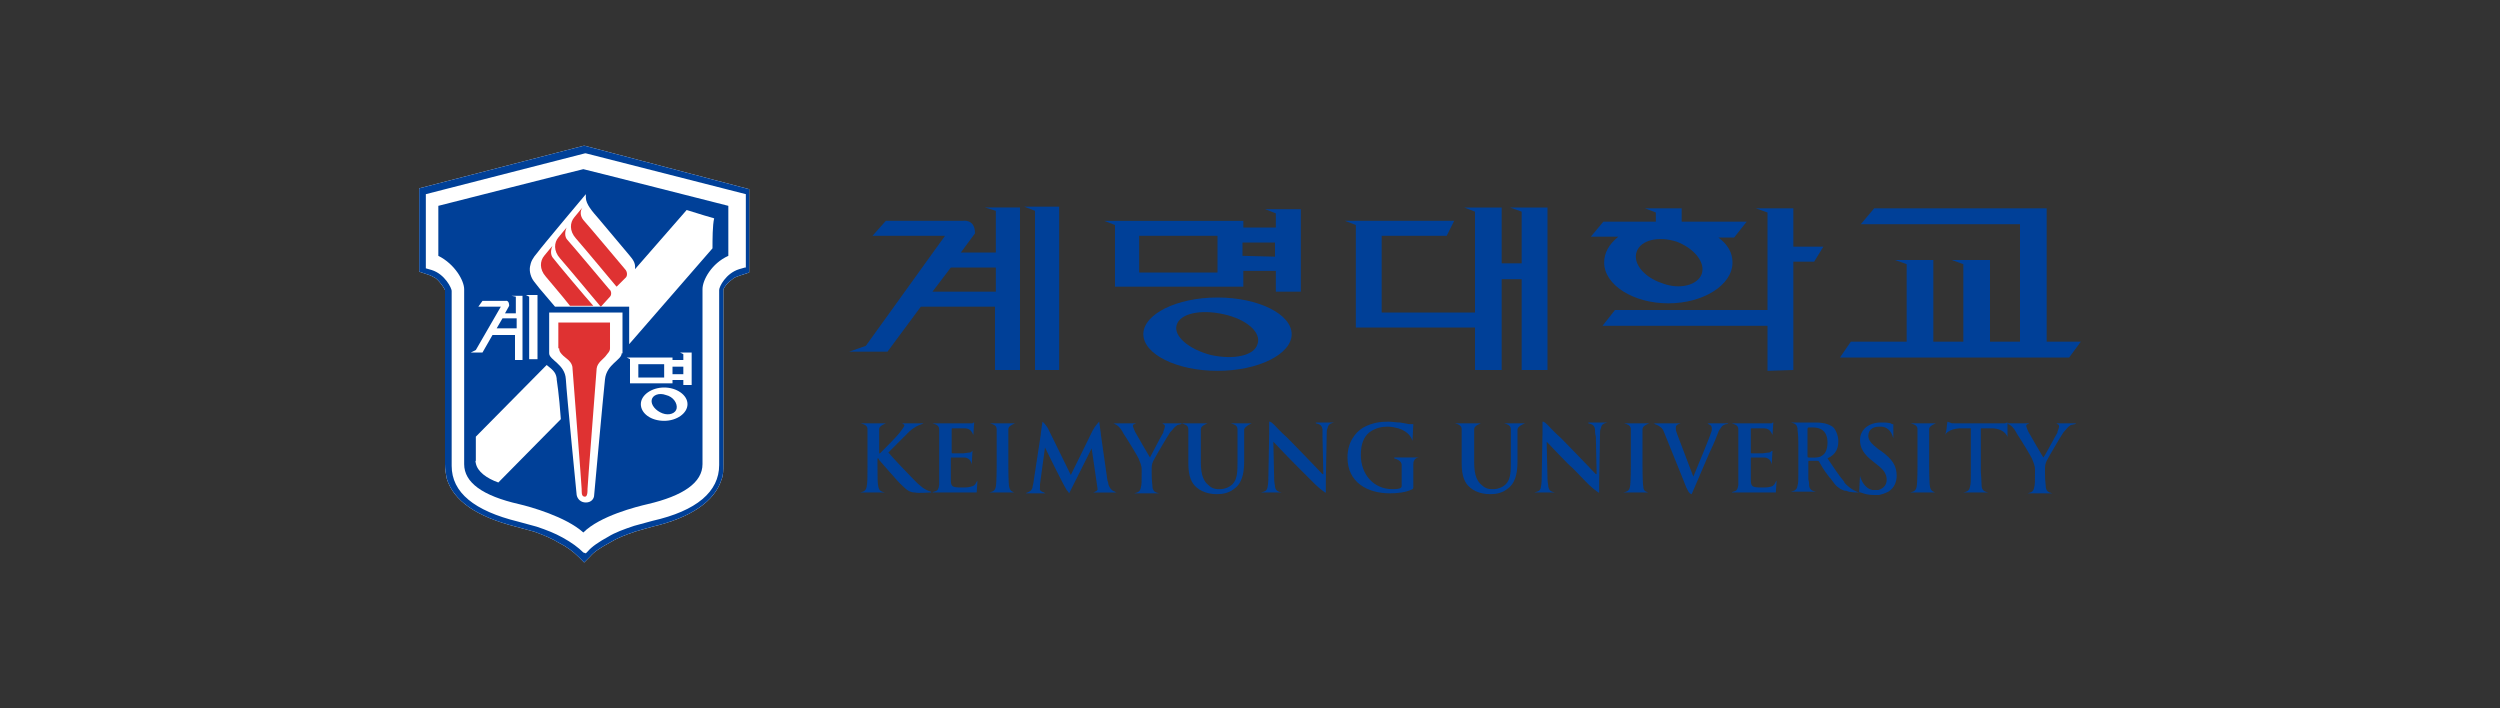 <?xml version="1.0" encoding="utf-8"?>
<!-- Generator: Adobe Illustrator 24.1.2, SVG Export Plug-In . SVG Version: 6.00 Build 0)  -->
<svg version="1.1" id="레이어_1" xmlns="http://www.w3.org/2000/svg" xmlns:xlink="http://www.w3.org/1999/xlink" x="0px"
	 y="0px" width="300px" height="85px" viewBox="0 0 300 85" style="enable-background:new 0 0 300 85;" xml:space="preserve">
<rect x="0" y="0" width="300" height="85" fill="#333333" stroke="none"/>
<style type="text/css">
	.st0{fill:#004098;}
	.st1{fill:#FFFFFF;}
	.st2{fill:#DF3232;}
</style>
<g>
	<g>
		<g>
			<g>
				<g>
					<path class="st0" d="M151.8,25.1l1.3,0.5v1.7l-3.9,0v-0.8h-16.7l1.3,0.5v7.4h15.4v-1.9l3.9,0V35l3,0v-9.9H151.8L151.8,25.1z
						 M146.1,32.7h-9.4v-4.4l9.4,0V32.7L146.1,32.7z M149.1,30.7v-1.6l3.9,0v1.7L149.1,30.7L149.1,30.7z"/>
					<path class="st0" d="M146.1,35.7c-4.9,0-8.9,2-8.9,4.4c0,2.4,4,4.4,8.9,4.4c4.9,0,8.9-2,8.9-4.4C155,37.7,151,35.7,146.1,35.7
						L146.1,35.7z M150.9,41.3c-0.4,1.4-2.9,1.9-5.6,1.3c-2.7-0.7-4.5-2.3-4.1-3.6c0.4-1.4,2.9-1.9,5.6-1.3
						C149.6,38.3,151.4,39.9,150.9,41.3L150.9,41.3z"/>
				</g>
				<g>
					<polygon class="st0" points="218.8,29.6 215.2,29.6 215.2,25 210.7,25 212.1,25.5 212.1,37.2 193.8,37.2 192.3,39.1 
						212.1,39.1 212.1,44.5 215.2,44.4 215.2,31.4 217.7,31.4 218.8,29.6 					"/>
					<path class="st0" d="M209.6,26.6h-7.8v-1.6l-4.4,0l1.3,0.5v1.1h-6.3l-1.5,1.8l3.3,0c-1.1,0.9-1.7,1.9-1.7,3.1
						c0,2.7,3.5,4.9,7.7,4.9c4.2,0,7.7-2.2,7.7-4.9c0-1.2-0.6-2.2-1.7-3l1.9,0L209.6,26.6L209.6,26.6z M204.2,32.9
						c-0.5,1.3-2.6,1.9-4.7,1.1c-2.2-0.7-3.6-2.4-3.1-3.8c0.5-1.4,2.6-1.9,4.8-1.2C203.3,29.8,204.7,31.5,204.2,32.9L204.2,32.9z"/>
				</g>
				<g>
					<path class="st0" d="M119.5,25.3v5l-4.2,0L117,28c0-1.8-1.5-1.5-1.5-1.5h-9.2l-1.6,1.8l8.7,0l-9.5,13.2l-2,0.7h4.6l4-5.4h8.9
						l0,7.6l3,0l0-19.5h-4.2L119.5,25.3L119.5,25.3z M119.5,35l-7.6,0l2.2-2.9l5.4,0L119.5,35L119.5,35z"/>
					<polygon class="st0" points="122.9,24.8 124.2,25.3 124.2,44.4 127.1,44.4 127.1,24.8 122.9,24.8 					"/>
				</g>
				<polygon class="st0" points="181.2,24.9 182.6,25.4 182.6,31.6 180.2,31.6 180.2,24.9 175.7,24.9 177,25.4 177,37.5 165.8,37.5 
					165.8,28.3 173.6,28.3 174.5,26.5 161.4,26.5 162.7,27 162.7,39.3 177,39.3 177,44.4 180.2,44.4 180.2,33.5 182.6,33.5 
					182.6,44.4 185.7,44.4 185.7,24.9 181.2,24.9 				"/>
				<polygon class="st0" points="245.6,41 245.6,25 224.9,25 223.3,26.9 242.4,26.9 242.4,41 238.8,41 238.8,31.2 234.2,31.2 
					235.6,31.7 235.6,41 232,41 232,31.2 227.4,31.2 228.8,31.7 228.8,41 222.1,41 220.8,42.9 248.3,42.9 249.7,41 245.6,41 				"/>
			</g>
		</g>
	</g>
	<g>
		<path class="st0" d="M117.3,57.6c0,0.1,0,0.1-0.1,0.2c-0.1,0.2-0.2,0.5-0.7,0.6c-0.3,0.1-0.7,0.1-1.1,0.1c-1.1,0-1.3-0.1-1.3-0.9
			c0-0.3,0-1.3,0-1.7v-0.9c0-0.1,0-0.1,0.1-0.1c0.2,0,0.9,0,1.3,0c0,0,0.3,0,0.3,0c0.6,0.1,0.8,0.6,0.8,0.9h0l0.1-1.7h0
			c0,0-0.1,0-0.1,0.1c-0.1,0.1-0.2,0.1-0.2,0.1s-0.1,0-0.8,0.1c-0.1,0-1.2,0-1.3,0c-0.1,0-0.1,0-0.1-0.1v-2.8h0v0
			c0-0.1,0-0.1,0.1-0.1c0.2,0,1.1,0,1.4,0l0.1,0c0.7,0,0.9,0.6,1,0.8h0l0.1-1.5h0c0,0-0.1,0-0.2,0.1c-0.1,0-0.2,0-0.2,0l-4.6,0v0
			c0.3,0.1,0.8,0.2,0.8,0.7h0c0,0.3,0,1.1,0,2.5c0,0,0,1.9,0,1.9c0,1,0,1.8,0,2.3c-0.1,0.7-0.3,0.7-0.6,0.8c-0.1,0-0.2,0.1-0.2,0.1
			v0h5.3L117.3,57.6L117.3,57.6z"/>
		<path class="st0" d="M213.2,57.6c0,0.1,0,0.1-0.1,0.2c-0.1,0.2-0.2,0.5-0.6,0.6c-0.3,0.1-0.7,0.1-1.1,0.1c-1.1,0-1.3-0.1-1.3-0.9
			c0-0.3,0-1.3,0-1.7v-0.9c0-0.1,0-0.1,0.1-0.1c0.2,0,0.9,0,1.3,0c0,0,0.3,0,0.3,0c0.6,0.1,0.8,0.6,0.8,0.9h0l0.1-1.7h0
			c0,0-0.1,0-0.2,0.1c-0.1,0.1-0.2,0.1-0.2,0.1s-0.1,0-0.8,0.1c-0.1,0-1.2,0-1.3,0c-0.1,0-0.1,0-0.1-0.1v-2.8l0,0v0
			c0-0.1,0-0.1,0.1-0.1c0.2,0,1.1,0,1.4,0l0.1,0c0.7,0,0.9,0.6,1,0.8h0l0.1-1.5h0c0,0-0.1,0-0.2,0.1c-0.1,0-0.2,0-0.2,0l-4.6,0v0
			c0.3,0.1,0.8,0.2,0.8,0.7h0c0,0.3,0,1.1,0,2.5c0,0,0,1.9,0,1.9c0,1,0,1.8,0,2.3c-0.1,0.7-0.3,0.7-0.6,0.8c-0.1,0-0.2,0.1-0.2,0.1
			v0h5.3L213.2,57.6L213.2,57.6z"/>
		<path class="st0" d="M150.2,50.8L150.2,50.8h-2.3l0,0h-0.2v0c0.3,0.1,0.8,0.2,0.8,0.7c0,0,0,2.5,0,2.5l0,1.4c0,1.1,0,2.1-0.6,2.7
			c-0.4,0.4-1,0.6-1.5,0.6c-0.4,0-0.9,0-1.4-0.5c-0.5-0.4-0.9-1.1-0.9-2.7l0-1.5c0,0,0-2.5,0-2.5c0-0.4,0.6-0.6,0.8-0.7v0h-3.1v0
			c0.3,0.1,0.8,0.2,0.8,0.7c0,0,0,2.5,0,2.5l0,1.6c0,1.6,0.4,2.4,1,2.9c0.8,0.7,1.9,0.8,2.4,0.8c0.7,0,1.5-0.1,2.3-0.8
			c0.9-0.8,1-2.1,1-3.3l0-1.2c0,0,0-2.5,0-2.5C149.5,51.1,150,50.9,150.2,50.8L150.2,50.8L150.2,50.8z"/>
		<path class="st0" d="M111.7,59c-0.9-0.3-1.1-0.6-1.6-1c-0.1-0.1-0.5-0.5-0.5-0.5c-0.4-0.4-2.6-2.7-3-3.2c0.4-0.4,2.5-2.5,2.5-2.5
			c0.4-0.4,1.1-0.8,1.5-0.9c0.1,0,0.2-0.1,0.2-0.1v0h-2.6v0c0,0,0.1,0,0.2,0.1c0.3,0.1,0,0.4-0.2,0.7l0,0c-0.1,0.1-0.2,0.3-0.3,0.4
			c-0.3,0.4-1.9,2-2.3,2.4h-0.1V54l0,0c0-1.4,0-2.5,0-2.5c0-0.4,0.6-0.6,0.8-0.7v0h-3v0c0.3,0.1,0.8,0.2,0.8,0.7c0,0,0,1.1,0,2.5
			c0,0,0,1.9,0,1.9l0,0c0,1.4,0,2-0.1,2.5c-0.1,0.6-0.5,0.6-0.8,0.7v0h3v0c-0.3-0.1-0.7-0.1-0.8-0.7c-0.1-0.4-0.1-1.1-0.1-2.4
			c0,0,0-1,0-1h0.1l0.1,0.2c0.2,0.2,2.3,2.7,2.8,3.1c0.5,0.5,0.9,0.8,1.5,0.8c0.4,0.1,1.5,0,1.9,0v0C111.8,59.1,111.7,59,111.7,59z"
			/>
		<path class="st0" d="M121.1,58.4c-0.1-0.4-0.1-2.5-0.1-2.5s0-2,0-2c0-1.4,0-2.4,0-2.4c0-0.4,0.6-0.6,0.8-0.7v0h-3v0
			c0.3,0.1,0.8,0.2,0.8,0.7c0,0,0,1.1,0,2.5v1.9c0,0,0,2-0.1,2.5c-0.1,0.6-0.5,0.6-0.8,0.7v0h3v0C121.6,59,121.2,59,121.1,58.4z"/>
		<path class="st0" d="M197.2,58.4c-0.1-0.4-0.1-2.5-0.1-2.5s0-2,0-2c0-1.4,0-2.4,0-2.4c0-0.4,0.6-0.6,0.8-0.7v0h-3v0
			c0.3,0.1,0.8,0.2,0.8,0.7c0,0,0,1.1,0,2.5v1.9c0,0,0,2-0.1,2.5c-0.1,0.6-0.5,0.6-0.8,0.7v0h3v0C197.6,59,197.2,59,197.2,58.4z"/>
		<path class="st0" d="M231.6,58.4c-0.1-0.4-0.1-2.5-0.1-2.5s0-2,0-2c0-1.4,0-2.4,0-2.4c0-0.4,0.6-0.6,0.8-0.7v0h-3v0
			c0.3,0.1,0.8,0.2,0.8,0.7c0,0,0,1.1,0,2.5v1.9c0,0,0,2-0.1,2.5c-0.1,0.6-0.5,0.6-0.8,0.7v0h3v0C232.1,59,231.7,59,231.6,58.4z"/>
		<path class="st0" d="M131.2,59.1L131.2,59.1l2.8,0v0c-0.1,0-0.1,0-0.2-0.1c-0.3-0.1-0.6-0.3-0.8-0.9c0-0.1,0-0.2-0.1-0.4l-0.8-5.6
			l0-0.1l-0.2-1.4c0,0-0.5,0.5-0.8,1.1l-2.6,5.3l-2.6-5.3c-0.3-0.7-0.8-1.1-0.8-1.1l-0.2,1.4l0,0.1l0,0L124,58
			c0,0.1-0.1,0.3-0.1,0.5c-0.1,0.4-0.4,0.5-0.6,0.6c-0.1,0-0.2,0.1-0.2,0.1v0h2.4v0c-0.1,0-0.1,0-0.2-0.1c-0.3-0.1-0.6-0.2-0.5-0.6
			c0-0.1,0-0.3,0-0.4l0.6-4.4h0c0,0,2.1,4.3,2.6,5.1c0.2,0.2,0.3,0.4,0.3,0.4l0.5-1l0,0l0,0l0,0l2.2-4.4h0l0.7,4.8
			C131.8,58.9,131.4,59,131.2,59.1z"/>
		<path class="st0" d="M157.9,50.8L157.9,50.8c0.3,0.1,0.7,0.1,0.8,0.7c0,0.2,0,0.5,0,0.9l0.1,4.5h-0.1c-0.2-0.2-1.7-1.8-2.4-2.5
			c-0.9-0.9-1.7-1.8-2.4-2.4c-0.2-0.2-0.3-0.3-0.5-0.5c-0.2-0.2-0.7-0.8-1-0.9c0,0,0,0-0.1,0l0,1.4l0,0l-0.1,5.5c0,0,0,0.5-0.1,1
			c-0.1,0.5-0.5,0.5-0.8,0.6v0h2.5v0c-0.3-0.1-0.7-0.1-0.8-0.7c0-0.2-0.1-0.5-0.1-0.9l-0.1-4.5h0c0.2,0.2,1.4,1.5,2.6,2.7
			c0.6,0.6,1.4,1.4,2,2h0l0.5,0.5c0.2,0.2,0.8,0.7,1.1,0.9c0,0,0,0,0.1,0l0-1.4l0,0l0.1-5.4c0-0.5,0-0.7,0.1-0.9
			c0.1-0.6,0.5-0.6,0.8-0.7v0H157.9z"/>
		<path class="st0" d="M183,50.8L183,50.8h-2.3l0,0h-0.2v0c0.3,0.1,0.8,0.2,0.8,0.7c0,0,0,2.5,0,2.5l0,1.4c0,1.1,0,2.1-0.6,2.7
			c-0.4,0.4-1,0.6-1.5,0.6c-0.4,0-0.9,0-1.4-0.5c-0.5-0.4-0.9-1.1-0.9-2.7l0-1.5c0,0,0-2.5,0-2.5c0-0.4,0.6-0.6,0.8-0.7v0h-3.1v0
			c0.3,0.1,0.8,0.2,0.8,0.7c0,0,0,2.5,0,2.5l0,1.6c0,1.6,0.4,2.4,1,2.9c0.8,0.7,1.9,0.8,2.4,0.8c0.7,0,1.5-0.1,2.3-0.8
			c0.9-0.8,1-2.1,1-3.3l0-1.2c0,0,0-2.5,0-2.5C182.2,51.1,182.8,50.9,183,50.8L183,50.8L183,50.8z"/>
		<path class="st0" d="M190.6,50.8L190.6,50.8c0.3,0.1,0.7,0.1,0.8,0.7c0,0.2,0,0.5,0.1,0.9l0.1,4.5h-0.1c-0.2-0.2-1.7-1.8-2.4-2.5
			c-0.9-0.9-1.7-1.8-2.4-2.4c-0.2-0.2-0.3-0.3-0.5-0.5c-0.2-0.2-0.7-0.8-1-0.9c0,0,0,0-0.1,0l0,1.4l0,0l-0.1,5.5c0,0,0,0.5-0.1,1
			c-0.1,0.5-0.5,0.5-0.8,0.6v0h2.5v0c-0.3-0.1-0.7-0.1-0.8-0.7c0-0.2-0.1-0.5-0.1-0.9l-0.1-4.5h0c0.2,0.2,1.4,1.5,2.6,2.7
			c0.7,0.6,1.4,1.4,2,2h0l0.5,0.5c0.2,0.2,0.8,0.7,1.1,0.9c0,0,0,0,0.1,0l0-1.4l0,0l0.1-5.4c0-0.5,0-0.7,0.1-0.9
			c0.1-0.6,0.5-0.6,0.8-0.7v0H190.6z"/>
		<path class="st0" d="M141.8,50.8h-2.4v0c0.1,0,0.1,0,0.2,0.1c0.3,0.1,0.2,0.4,0,0.9c0,0,0,0,0,0.1c-0.2,0.3-1.5,2.8-1.6,3
			c-0.2-0.3-1.4-2.4-1.8-3.1c-0.2-0.5-0.4-0.8-0.1-0.9c0.1,0,0.2-0.1,0.2-0.1v0h-2.8v0c0.1,0,0.2,0,0.3,0.1c0.3,0.1,0.6,0.4,0.9,0.9
			c0,0.1,0.1,0.1,0.1,0.2c0.4,0.6,1.9,3,1.9,3.2c0.1,0.3,0.3,0.6,0.3,1.2c0,0,0,0.1,0,0.3l0,0c0,1.2,0,1.4-0.1,1.8
			c-0.1,0.6-0.5,0.6-0.8,0.7v0h0h1.6h1.4v0c-0.3-0.1-0.7-0.1-0.8-0.7c0-0.4-0.1-0.6-0.1-1.8v-0.3c0-0.4,0-0.7,0.2-1.1
			c0.2-0.4,1.6-2.8,2-3.4c0.5-0.6,0.6-0.7,0.9-0.9C141.7,50.9,141.8,50.9,141.8,50.8L141.8,50.8z"/>
		<path class="st0" d="M249.1,50.8h-2.4v0c0.1,0,0.1,0,0.2,0.1c0.3,0.1,0.2,0.4,0,0.9c0,0,0,0,0,0.1c-0.2,0.3-1.5,2.8-1.7,3
			c-0.2-0.3-1.4-2.4-1.8-3.1c-0.2-0.5-0.4-0.8-0.1-0.9c0.1,0,0.2-0.1,0.2-0.1v0h-2.8v0c0.1,0,0.2,0,0.3,0.1c0.3,0.1,0.6,0.4,0.9,0.9
			c0,0.1,0.1,0.1,0.1,0.2c0.4,0.6,1.9,3,1.9,3.2c0.1,0.3,0.3,0.6,0.3,1.2c0,0,0,0.1,0,0.3l0,0c0,1.2,0,1.4-0.1,1.8
			c-0.1,0.6-0.5,0.6-0.8,0.7v0h0h1.6h1.4v0c-0.3-0.1-0.7-0.1-0.8-0.7c0-0.4-0.1-0.6-0.1-1.8v-0.3c0-0.4,0-0.7,0.2-1.1
			c0.2-0.4,1.6-2.8,2-3.4c0.5-0.6,0.6-0.7,0.9-0.9C249,50.9,249.1,50.9,249.1,50.8L249.1,50.8z"/>
		<path class="st0" d="M167.3,55L167.3,55c0.3,0.1,0.9,0.3,0.9,0.8c0,0,0,1,0,2.4v0c0,0.2,0,0.3-0.2,0.4c-0.3,0.1-0.7,0.1-0.9,0.1
			c-2.3,0-3.8-1.8-3.8-4.1c0-1.4,0.4-2.2,1-2.7c0.8-0.6,1.6-0.7,2.2-0.7c0.5,0,0.9,0.1,1.3,0.2c1.3,0.4,1.6,1.2,1.7,1.5h0l0.1-2
			c0,0-0.1,0-0.2,0c-0.2,0-0.3,0-0.3,0s-1-0.2-1.1-0.2c-0.4,0-1-0.1-1.4-0.1c-0.9,0-1.9,0.1-3,0.7c-1,0.6-1.9,1.8-1.9,3.6
			c0,3,2.4,4.3,5.1,4.3c0.9,0,1.9-0.1,2.7-0.5c0.1-0.1,0.1-0.1,0.1-0.3l0-2.7c0-0.6,0.4-0.8,0.7-0.8v0H167.3z"/>
		<path class="st0" d="M207.4,50.8h-2.6v0c0.1,0,0.2,0,0.2,0.1c0.2,0.1,0.5,0.1,0.4,0.8c-0.2,0.7-1.7,4.3-2.2,5.5h0l-1.9-5
			c-0.1-0.3-0.2-0.5-0.2-0.7c0,0,0-0.1,0-0.2c0,0,0,0,0,0c0-0.2,0.1-0.3,0.3-0.4c0.1,0,0.2-0.1,0.3-0.1v0h-3.3v0
			c0.1,0,0.1,0,0.2,0.1c0.3,0.1,0.7,0.3,0.9,0.6c0.1,0.1,0.1,0.2,0.2,0.4l2.3,5.7c0.2,0.5,0.5,1.4,0.8,1.6c0.1,0.1,0.2,0.1,0.2,0.1
			s1.3-3,1.8-4.2c0.6-1.4,0.9-1.9,1.3-3c0.1-0.3,0.2-0.5,0.3-0.6h0h0c0.2-0.4,0.4-0.5,0.7-0.6C207.2,50.9,207.3,50.9,207.4,50.8
			L207.4,50.8z"/>
		<path class="st0" d="M223.1,59.1c-0.3-0.1-0.9-0.3-1.6-1c-0.1-0.1-0.2-0.2-0.2-0.3c-0.6-0.7-1.2-1.6-2-2.8
			c1.1-0.5,1.3-1.3,1.3-2.1c0-0.7-0.4-1.5-0.7-1.7c-0.6-0.4-1.3-0.5-2-0.5c-0.3,0-2.2,0-2.2,0l0,0h-0.8v0c0.3,0.1,0.7,0.1,0.8,0.7
			c0,0.4,0.1,0.6,0.1,1.8v2.4c0,0.3,0,1.2,0,1.3c0,0.8,0,1-0.1,1.4c-0.1,0.6-0.5,0.6-0.8,0.7v0l3,0v0c-0.3-0.1-0.7-0.1-0.8-0.7
			c0-0.2,0-0.4-0.1-0.8c0-0.3,0-1.6,0-1.9v-0.2c0-0.1,0-0.1,0.1-0.1l1,0c0.1,0,0.1,0,0.2,0.1c0.1,0.2,0.6,1.1,1.1,1.7
			c0.1,0.2,0.3,0.3,0.4,0.5c0,0,0,0,0,0c0.3,0.4,0.5,0.7,0.8,0.9c0.1,0,0.2,0.2,0.3,0.2v0c0.2,0.1,0.4,0.2,0.7,0.2
			C221.9,59.1,222.8,59.1,223.1,59.1L223.1,59.1z M218.6,54.7c-0.3,0.3-1.5,0.2-1.6,0.2c-0.1,0-0.1-0.1-0.1-0.2v-3.2
			c0-0.1,0-0.1,0.1-0.2c0.1,0,0.3,0,0.6,0c0.6,0,1.7,0.2,1.7,1.8C219.3,54,219,54.5,218.6,54.7z"/>
		<path class="st0" d="M225.7,54.1l-0.3-0.2c-0.9-0.7-1.2-1.1-1.2-1.6c0-0.7,0.5-1.1,1.3-1.1c0.1,0,0.2,0,0.3,0c1,0.1,1.3,1,1.4,1.4
			h0c0-0.2,0-0.7,0-1c0-0.3,0-0.7,0-0.7s0,0-0.1,0c-0.1,0-0.2-0.1-0.2-0.1s-0.4-0.1-0.9-0.1l0,0c-0.1,0-0.2,0-0.3,0
			c-1.5,0-2.5,0.9-2.5,2.1c0,0.9,0.4,1.7,1.6,2.6l0.5,0.4c0.9,0.7,1.1,1.2,1.1,1.8c0,0.5-0.3,1-1,1.2l0,0c0,0-0.1,0-0.2,0
			c0,0,0,0,0,0c0,0,0,0,0,0c0,0,0,0,0,0c0,0,0,0,0,0c0,0-0.1,0-0.1,0c-0.1,0-0.3,0-0.4,0c-1-0.2-1.4-1.3-1.5-1.7h0l-0.1,1.9
			c0,0,0,0.1,0.2,0.1c0.5,0.2,1,0.3,1.6,0.3h0c0.2,0,0.3,0,0.5,0c0,0,0,0,0,0c0,0,0,0,0,0c0,0,0,0,0.1,0c0,0,0,0,0,0c0,0,0,0,0,0v0
			c0.4-0.1,0.7-0.2,1.1-0.4c0.8-0.5,1-1.3,1-1.9C227.6,55.9,227.1,55.1,225.7,54.1z"/>
		<path class="st0" d="M240.9,52.4L240.9,52.4c0-0.2,0-0.6,0-0.9c0-0.2,0-0.8,0-0.8s-0.1,0-0.3,0.1c-0.2,0-0.4,0-0.7,0h-5.3
			c-0.3,0-0.5,0-0.6-0.1c-0.1,0-0.3-0.1-0.3-0.1s-0.1,0.5-0.1,0.7c0,0.2-0.1,0.7-0.2,0.9h0c0.1-0.2,0.5-0.7,1.7-0.8l1.4,0
			c0,0,0,5,0,5.2l0,0c0,1.2,0,1.4-0.1,1.8c-0.1,0.6-0.5,0.6-0.8,0.7v0h3v0c-0.3-0.1-0.7-0.1-0.8-0.7c0-0.4-0.1-1.8-0.1-1.8
			c0-0.2,0-5.2,0-5.2s1.5,0,1.5,0C240.3,51.5,240.7,52,240.9,52.4C240.8,52.3,240.8,52.4,240.9,52.4z"/>
	</g>
	<g>
		<path class="st1" d="M70.2,17.5l-0.2,0l-19.7,5.1v10l1.2,0.4c0.3,0.1,0.6,0.3,0.8,0.4c0.6,0.5,1,1.2,1.1,1.4v1.6v2.4l0,10.6v1.9
			v3.5v0.9c0,0.6,0.1,1.2,0.2,1.7c0.8,2.7,3.6,4.6,8.3,5.8c0,0,2.2,0.6,2.2,0.6c1.1,0.4,2.1,0.8,2.9,1.3c1,0.5,1.8,1.1,2.4,1.7l0,0
			c0.1,0.1,0.2,0.2,0.3,0.3l0.4,0.4l0.7-0.7c0.5-0.6,1.3-1.1,2.4-1.7c0.8-0.5,1.8-0.9,3-1.3c0,0,0,0-0.1,0c0.2,0,0.7-0.2,2.2-0.6
			c4.7-1.1,7.5-3.1,8.3-5.7c0.2-0.5,0.2-1.1,0.2-1.7v-21c0-0.2,0.4-0.8,1.1-1.3c0.2-0.2,0.5-0.3,0.8-0.4l1.2-0.4v-10L70.2,17.5z"/>
		<path class="st2" d="M69.9,24.9c0,0-0.6,0.7-1,1.2c-0.5,0.6-0.6,1.6,0.2,2.5c0.8,0.9,4.8,5.7,4.8,5.7l0.1,0.1l0.1-0.1l1-1
			c0.2-0.2,0.2-0.7-0.1-1c0,0-4.7-5.6-5-5.9C69.6,25.9,69.6,25.3,69.9,24.9z"/>
		<path class="st2" d="M73.2,35.6c0.2-0.2,0.2-0.7-0.1-0.9c0,0-4.7-5.6-5-5.9c-0.4-0.4-0.3-1.1-0.1-1.5c0,0-0.6,0.7-1,1.2
			c-0.5,0.6-0.6,1.6,0.2,2.5c0.8,0.9,4.8,5.7,4.8,5.7l0.1,0.1h0l0.1-0.1L73.2,35.6z"/>
		<path class="st2" d="M66.3,29.5c0,0-0.6,0.7-1,1.2c-0.5,0.6-0.6,1.6,0.2,2.5c0.4,0.5,1.8,2.1,2.9,3.5h2.8c-0.9-1-4.6-5.4-4.8-5.7
			C66,30.6,66.1,29.9,66.3,29.5z"/>
		<polygon class="st2" points="72.3,36.8 72.3,36.7 72.3,36.7 		"/>
		<g>
			<g>
				<path class="st1" d="M69.2,59.4c0,0-1.2-12.1-1.3-13.9c-0.2-1.8-2-2.3-2-3.1v-4.9h3.8h1.2h3.8v4.9c0,0.8-1.8,1.3-2,3.1
					c-0.2,1.8-1.3,13.9-1.3,13.9c0,0.4-0.3,0.9-1,0.9C69.7,60.3,69.3,59.9,69.2,59.4z"/>
			</g>
			<path class="st2" d="M67.1,41.8c0,0.4,0.2,0.6,0.5,0.9c0.3,0.3,1.1,0.7,1.1,1.5c0.1,1.4,1.1,14.1,1.1,14.5l0,0.2
				c0,0.5,0.1,0.7,0.4,0.7c0.2,0,0.3-0.3,0.3-0.7l0-0.2c0-0.4,1-13.1,1.1-14.5c0.1-0.7,0.8-1.1,1.1-1.5c0.2-0.3,0.5-0.5,0.5-0.9
				v-3.1h-6.2V41.8z"/>
		</g>
		<path class="st0" d="M70.2,17.5l-0.2,0l-19.7,5.1v10l1.2,0.4c0.3,0.1,0.6,0.3,0.8,0.4c0.6,0.5,1,1.2,1.1,1.4v1.6v2.4l0,10.6v1.9
			v3.5v0.9c0,0.6,0.1,1.2,0.2,1.7c0.8,2.7,3.6,4.6,8.3,5.8c0,0,2.2,0.6,2.2,0.6c1.1,0.4,2.1,0.8,2.9,1.3c1,0.5,1.8,1.1,2.4,1.7l0,0
			c0.1,0.1,0.2,0.2,0.3,0.3l0.4,0.4l0.7-0.7c0.5-0.6,1.3-1.1,2.4-1.7c0.8-0.5,1.8-0.9,3-1.3c0,0,0,0-0.1,0c0.2,0,0.7-0.2,2.2-0.6
			c4.7-1.1,7.5-3.1,8.3-5.7c0.2-0.5,0.2-1.1,0.2-1.7v-21c0-0.2,0.4-0.8,1.1-1.3c0.2-0.2,0.5-0.3,0.8-0.4l1.2-0.4v-10L70.2,17.5z
			 M89.4,32.1l-0.7,0.2c-1.6,0.5-2.4,2.1-2.4,2.5v21c0,3.2-2.7,5.5-8,6.7l-2.2,0.6c-1.2,0.4-2.3,0.8-3.1,1.3c-1.1,0.6-2,1.2-2.5,1.8
			l-0.2,0.2L70,66.3c-0.6-0.6-1.4-1.2-2.5-1.8c-0.9-0.5-1.9-0.9-3.1-1.3l-2.2-0.6c-5.3-1.3-8-3.5-8-6.7v-21c0-0.3-0.8-2-2.4-2.5
			l-0.7-0.2v-8.9l19.1-4.9l0.1,0l19.2,4.9V32.1z"/>
		<g>
			<path class="st0" d="M87.4,24.7c-0.4-0.1-17.3-4.4-17.4-4.4c-0.1,0-17,4.3-17.4,4.4c0,0.3,0,5.8,0,6c2,1,3.1,3,3.1,4v21
				c0,2.2,2.2,3.8,6.6,4.8c1.3,0.3,5.6,1.5,7.7,3.4c2-2,6.4-3.1,7.7-3.4c4.3-1,6.6-2.6,6.6-4.8v-21c0-1.1,1.1-3.1,3.1-4
				C87.4,30.5,87.4,25.1,87.4,24.7z M59.8,57.9c-1.4-0.5-2.5-1.3-2.7-2.3c0-0.1-0.1-0.3,0-0.3v-2.9l8.5-8.6c0.6,0.5,1.1,0.8,1.2,1.6
				c0,0,0,0.1,0,0.1s0.3,1.9,0.5,4.8L59.8,57.9z M74.6,42.4c0,0.8-1.8,1.3-2,3.1c-0.2,1.8-1.3,13.9-1.3,13.9c0,0.4-0.3,0.9-1,0.9
				c-0.6,0-1-0.4-1.1-0.9c0,0-1.2-12.1-1.3-13.9c-0.1-1.8-2-2.3-2-3.1v-4.9h3.8h1.2h3.8V42.4z M72.3,36.7L72.3,36.7L72.3,36.7
				L72.3,36.7z M85.5,29.8L75.5,41.3v-4.5h-0.6h-2.7l0,0l0,0h-0.9h-2.8h-1.9c-1.9-2.2-2.2-2.6-2.5-3c-0.4-0.5-0.6-1.2-0.5-1.8
				c0.1-0.6,0.3-1,0.9-1.7c0.5-0.7,5.8-7,5.8-7c0,0.1,0,0.3,0,0.4c0,0.8,0.8,1.7,1.5,2.5c0,0,3.6,4.3,3.7,4.4
				c0.4,0.5,0.8,0.9,0.7,1.7l6.2-7.1c1.6,0.5,2.9,0.9,3.3,1C85.5,27,85.5,28.8,85.5,29.8z"/>
			<path class="st1" d="M61.9,35.6v2l-1.3,0l0.5-0.9c0-0.7-0.4-0.6-0.4-0.6h-2.8l-0.5,0.7l2.7,0L57.1,42l-0.6,0.3h1.4l1.2-2.1l2.7,0
				v3l0.9,0v-7.7l-1.3,0L61.9,35.6L61.9,35.6z M61.9,39.4l-2.3,0l0.7-1.2h1.7V39.4L61.9,39.4z"/>
			<polygon class="st1" points="63.1,35.4 63.5,35.6 63.5,43.1 64.5,43.1 64.5,35.4 63.1,35.4 			"/>
			<path class="st1" d="M81.6,42.3l0.4,0.2v0.7l-1.3,0v-0.3h-5.5l0.4,0.2V46l5.1,0v-0.4l1.3,0v0.6l1,0l0-3.9H81.6L81.6,42.3z
				 M79.7,45.3h-3.1v-1.6l3.1,0L79.7,45.3L79.7,45.3z M80.7,44.9l0-0.9H82v0.9L80.7,44.9L80.7,44.9z"/>
			<path class="st1" d="M79.7,46.5c-1.5,0-2.8,0.9-2.8,2c0,1.1,1.2,2,2.8,2c1.5,0,2.8-0.9,2.8-2C82.5,47.4,81.2,46.5,79.7,46.5
				L79.7,46.5z M81.2,49c-0.1,0.6-0.9,0.9-1.7,0.6c-0.8-0.3-1.4-1-1.3-1.6c0.1-0.6,0.9-0.9,1.7-0.6C80.8,47.6,81.3,48.4,81.2,49
				L81.2,49z"/>
		</g>
	</g>
</g>
</svg>
